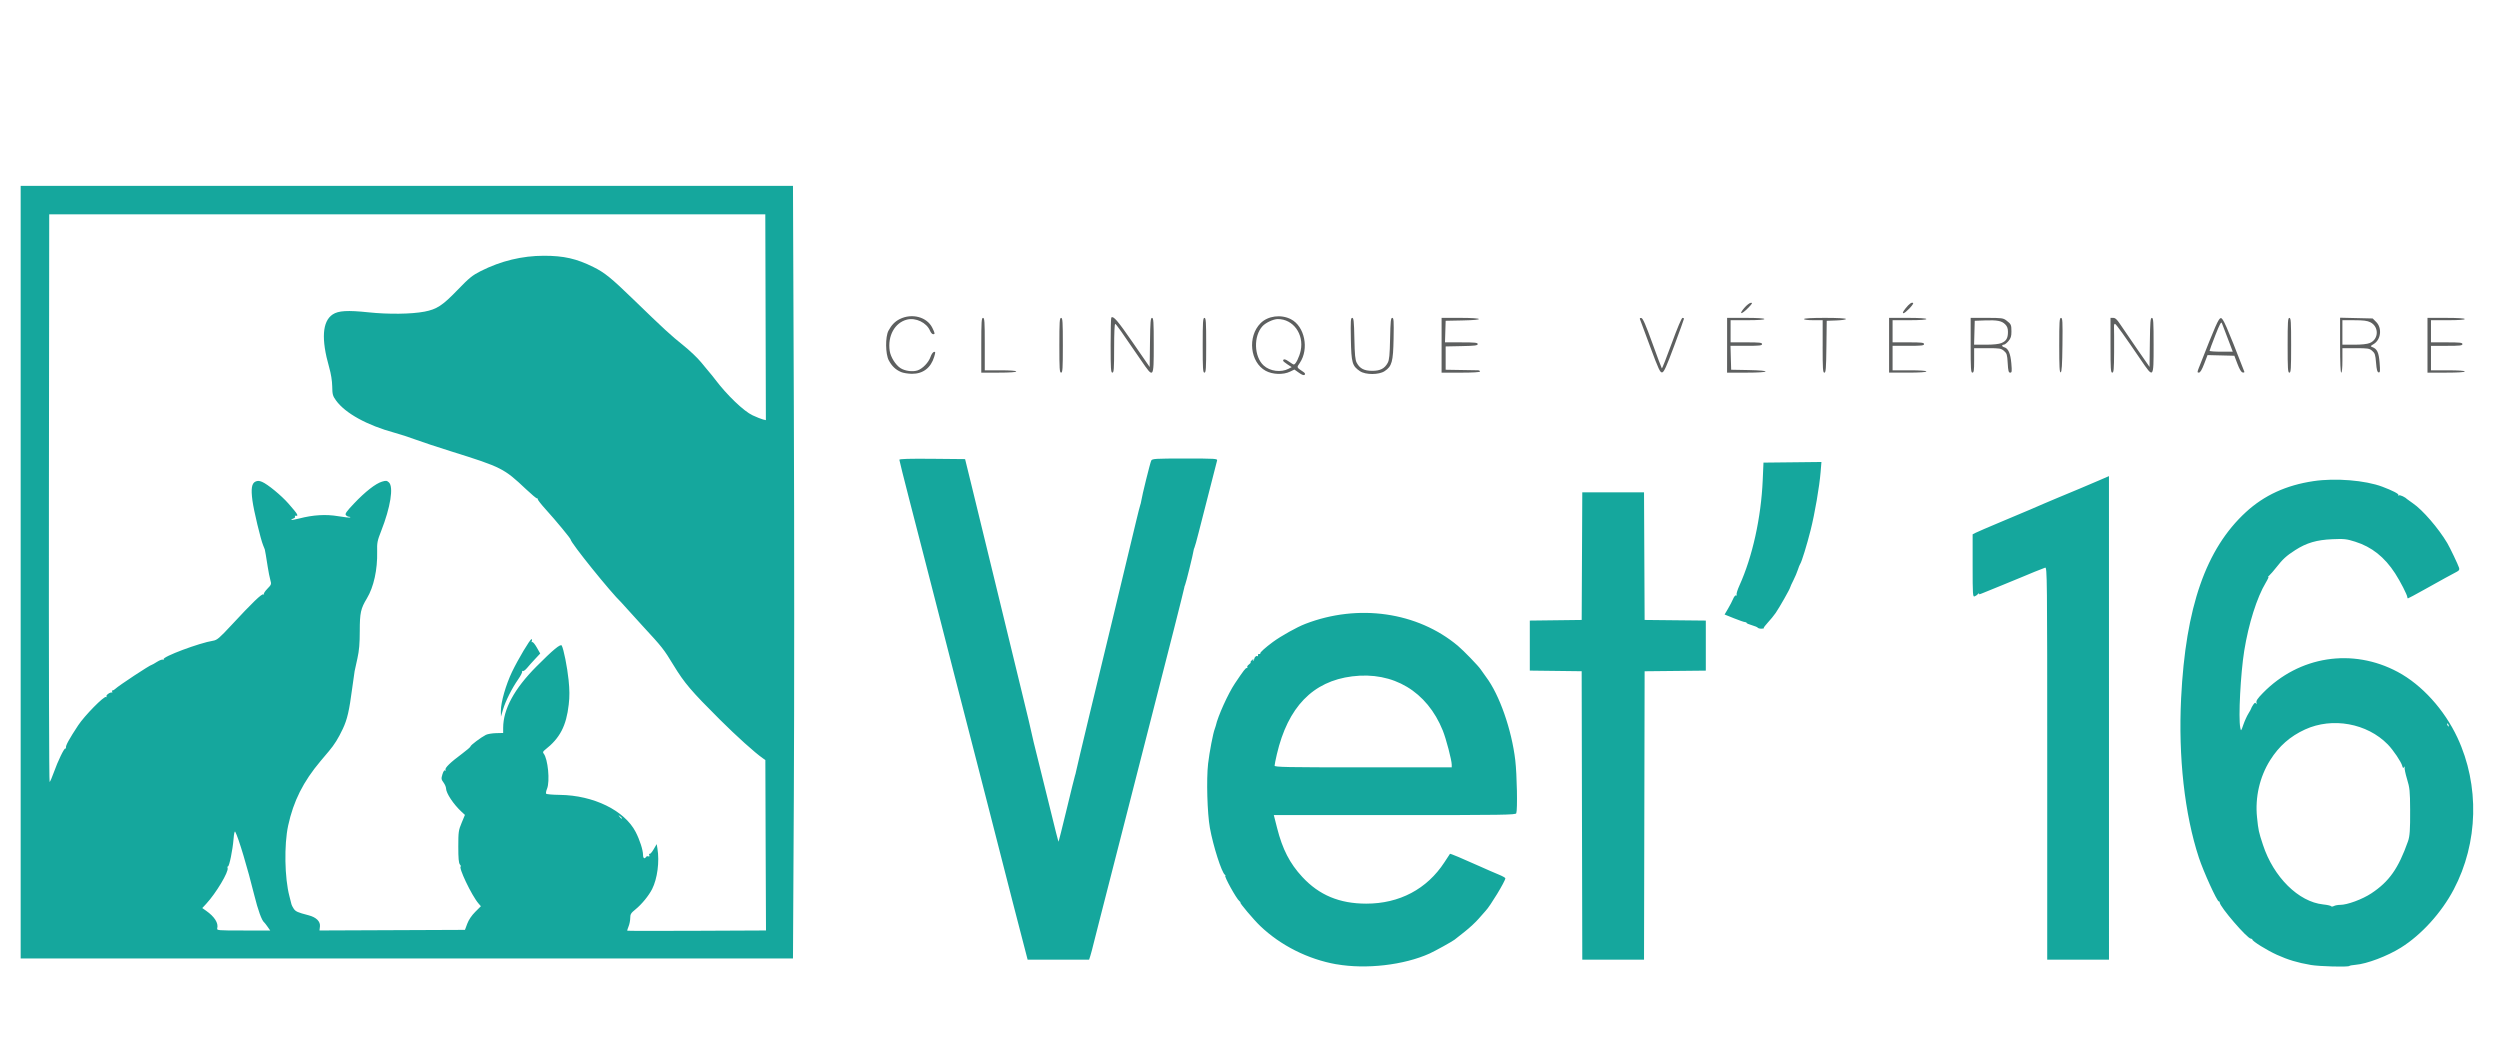 <?xml version="1.0" encoding="UTF-8" standalone="no"?> <svg xmlns:inkscape="http://www.inkscape.org/namespaces/inkscape" xmlns:sodipodi="http://sodipodi.sourceforge.net/DTD/sodipodi-0.dtd" xmlns="http://www.w3.org/2000/svg" xmlns:svg="http://www.w3.org/2000/svg" width="600" height="250" viewBox="0 0 158.75 66.146" version="1.1" id="svg1"><defs id="defs1"></defs><g id="layer1"><path style="fill:#15a79d;fill-opacity:1;stroke-width:0.074" d="m 84.859,61.232 c -1.798,-0.318 -3.539,-1.193 -4.835,-2.432 -0.412,-0.394 -1.338,-1.489 -1.258,-1.489 0.029,0 0,-0.042 -0.066,-0.092 -0.188,-0.146 -0.997,-1.609 -0.891,-1.611 0.031,-6.6e-4 0.02,-0.026 -0.025,-0.056 -0.206,-0.138 -0.744,-1.814 -0.955,-2.977 -0.168,-0.928 -0.229,-3.084 -0.115,-4.079 0.083,-0.722 0.321,-1.965 0.424,-2.211 0.025,-0.061 0.055,-0.151 0.065,-0.2 0.123,-0.584 0.781,-2.041 1.214,-2.686 0.565,-0.842 0.685,-0.998 0.756,-0.979 0.04,0.011 0.053,-0.012 0.029,-0.05 -0.024,-0.039 0.023,-0.118 0.105,-0.175 0.082,-0.057 0.132,-0.121 0.11,-0.143 -0.021,-0.021 0.019,-0.085 0.089,-0.141 0.11,-0.089 0.119,-0.088 0.064,0.008 -0.038,0.066 -0.036,0.086 0.004,0.049 0.037,-0.034 0.068,-0.084 0.068,-0.111 0.003,-0.11 0.125,-0.234 0.191,-0.193 0.039,0.024 0.062,-2.15e-4 0.05,-0.054 -0.011,-0.054 0.021,-0.09 0.072,-0.08 0.051,0.01 0.084,-0.01 0.074,-0.045 -0.017,-0.059 0.331,-0.372 0.794,-0.714 0.521,-0.385 1.522,-0.944 2.065,-1.154 3.357,-1.297 7.118,-0.758 9.683,1.389 0.367,0.307 1.317,1.289 1.453,1.501 0.066,0.103 0.221,0.322 0.345,0.486 0.847,1.125 1.624,3.345 1.852,5.288 0.107,0.918 0.149,3.137 0.063,3.361 -0.041,0.106 -0.79,0.117 -7.72,0.117 h -7.676 l 0.208,0.82 c 0.343,1.352 0.804,2.248 1.601,3.108 1.068,1.154 2.362,1.694 4.058,1.695 2.108,0.002 3.858,-0.924 4.967,-2.627 0.186,-0.285 0.344,-0.527 0.352,-0.537 0.018,-0.025 0.825,0.313 1.851,0.776 0.448,0.202 1.005,0.445 1.24,0.54 0.234,0.095 0.426,0.202 0.426,0.237 0,0.179 -0.967,1.775 -1.251,2.065 -0.065,0.066 -0.265,0.293 -0.444,0.503 -0.18,0.211 -0.579,0.582 -0.888,0.825 -0.309,0.243 -0.598,0.471 -0.642,0.506 -0.144,0.115 -1.243,0.723 -1.584,0.878 -1.632,0.737 -4.038,1.014 -5.92,0.682 z m 7.326,-12.671 c 0,-0.288 -0.354,-1.641 -0.568,-2.173 -0.999,-2.48 -3.147,-3.765 -5.751,-3.44 -2.502,0.312 -4.087,1.952 -4.786,4.949 -0.079,0.338 -0.143,0.663 -0.143,0.722 0,0.094 0.74,0.108 5.624,0.108 h 5.624 v -0.167 z m 54.539,12.711 c -0.824,-0.139 -1.443,-0.326 -2.146,-0.645 -0.631,-0.287 -1.554,-0.86 -1.554,-0.966 0,-0.031 -0.043,-0.056 -0.095,-0.056 -0.226,0 -1.977,-2.035 -1.977,-2.298 0,-0.039 -0.026,-0.07 -0.059,-0.07 -0.112,0 -0.974,-1.892 -1.264,-2.775 -0.909,-2.77 -1.312,-6.393 -1.128,-10.125 0.286,-5.786 1.574,-9.485 4.116,-11.82 1.163,-1.068 2.559,-1.708 4.291,-1.966 1.388,-0.207 3.284,-0.053 4.366,0.353 0.642,0.241 1.065,0.459 1.023,0.527 -0.027,0.043 -0.011,0.054 0.036,0.025 0.07,-0.043 0.401,0.112 0.532,0.249 0.02,0.021 0.178,0.135 0.351,0.252 0.618,0.419 1.622,1.58 2.184,2.525 0.167,0.28 0.688,1.37 0.752,1.573 0.037,0.118 8.2e-4,0.177 -0.158,0.258 -0.293,0.15 -0.938,0.505 -2.067,1.136 -0.538,0.301 -0.997,0.547 -1.02,0.547 -0.023,0 -0.042,-0.033 -0.042,-0.074 0,-0.137 -0.44,-0.996 -0.773,-1.511 -0.673,-1.039 -1.488,-1.685 -2.54,-2.015 -0.55,-0.173 -0.697,-0.189 -1.443,-0.157 -1.002,0.043 -1.643,0.231 -2.364,0.694 -0.559,0.359 -0.789,0.569 -1.206,1.103 -0.159,0.203 -0.357,0.431 -0.44,0.506 -0.083,0.075 -0.112,0.116 -0.063,0.091 0.048,-0.025 -0.024,0.141 -0.16,0.367 -0.56,0.929 -1.093,2.617 -1.368,4.327 -0.232,1.443 -0.377,4.255 -0.251,4.882 0.047,0.235 0.049,0.233 0.197,-0.194 0.082,-0.238 0.227,-0.556 0.322,-0.708 0.095,-0.152 0.173,-0.295 0.173,-0.317 0,-0.023 0.055,-0.125 0.122,-0.228 0.094,-0.144 0.138,-0.164 0.19,-0.09 0.046,0.067 0.054,0.05 0.025,-0.055 -0.032,-0.116 0.065,-0.262 0.408,-0.613 2.299,-2.349 5.689,-2.878 8.567,-1.335 1.528,0.819 2.952,2.388 3.786,4.172 1.417,3.03 1.327,6.679 -0.236,9.641 -0.78,1.478 -2.051,2.878 -3.353,3.692 -0.864,0.541 -2.17,1.034 -2.886,1.091 -0.188,0.015 -0.361,0.047 -0.386,0.072 -0.08,0.08 -1.89,0.033 -2.463,-0.064 z m 1.878,-3.813 c 0.453,0 1.405,-0.352 1.979,-0.731 1.132,-0.749 1.719,-1.582 2.326,-3.302 0.116,-0.329 0.143,-0.725 0.137,-1.998 -0.006,-1.207 -0.025,-1.391 -0.196,-1.956 -0.104,-0.343 -0.173,-0.676 -0.153,-0.74 0.029,-0.092 0.021,-0.095 -0.035,-0.017 -0.055,0.077 -0.081,0.059 -0.116,-0.077 -0.065,-0.258 -0.571,-1.01 -0.919,-1.366 -1.318,-1.347 -3.516,-1.745 -5.253,-0.951 -0.945,0.432 -1.656,1.057 -2.216,1.948 -0.667,1.062 -0.966,2.362 -0.834,3.635 0.086,0.834 0.103,0.911 0.376,1.744 0.67,2.047 2.261,3.621 3.823,3.784 0.256,0.027 0.482,0.077 0.504,0.112 0.021,0.035 0.102,0.03 0.178,-0.011 0.076,-0.041 0.256,-0.074 0.399,-0.074 z m 6.879,-11.436 c -0.024,-0.063 -0.06,-0.098 -0.079,-0.079 -0.019,0.019 -0.013,0.071 0.013,0.114 0.073,0.118 0.116,0.095 0.066,-0.035 z m -90.299,14.637 c -0.504,-1.924 -1.1,-4.243 -2.308,-8.973 -0.369,-1.445 -0.754,-2.943 -0.855,-3.33 -0.28,-1.067 -0.79,-3.048 -1.43,-5.55 -0.317,-1.241 -0.778,-3.04 -1.024,-3.996 -0.246,-0.956 -0.618,-2.405 -0.827,-3.219 -0.209,-0.814 -0.661,-2.568 -1.005,-3.898 -0.343,-1.33 -0.624,-2.454 -0.624,-2.499 0,-0.056 0.623,-0.074 2.087,-0.061 l 2.087,0.02 0.382,1.554 c 0.402,1.636 1.005,4.108 1.514,6.216 0.599,2.478 1.192,4.921 1.742,7.167 0.307,1.255 0.573,2.371 0.589,2.479 0.017,0.108 0.194,0.846 0.395,1.639 0.2,0.794 0.571,2.292 0.824,3.33 0.253,1.038 0.47,1.898 0.482,1.911 0.012,0.013 0.244,-0.903 0.516,-2.035 0.272,-1.132 0.513,-2.109 0.536,-2.17 0.023,-0.061 0.049,-0.161 0.058,-0.222 0.023,-0.157 1.502,-6.319 2.406,-10.027 0.156,-0.639 1.053,-4.375 1.413,-5.883 0.121,-0.509 0.24,-0.975 0.264,-1.036 0.024,-0.061 0.053,-0.178 0.064,-0.261 0.043,-0.318 0.57,-2.447 0.636,-2.57 0.064,-0.119 0.243,-0.13 2.144,-0.13 1.941,0 2.072,0.008 2.036,0.13 -0.043,0.148 -0.836,3.244 -1.17,4.57 -0.123,0.488 -0.244,0.921 -0.268,0.961 -0.024,0.04 -0.049,0.123 -0.055,0.185 -0.017,0.181 -0.492,2.103 -0.539,2.183 -0.023,0.04 -0.048,0.123 -0.054,0.185 -0.009,0.094 -1.092,4.371 -1.883,7.438 -0.567,2.199 -1.119,4.361 -2.109,8.251 -0.595,2.34 -1.2,4.705 -1.345,5.254 -0.145,0.549 -0.327,1.265 -0.405,1.591 -0.078,0.326 -0.177,0.7 -0.22,0.833 l -0.078,0.241 H 67.207 65.254 Z M 100.455,51.78 100.436,42.623 98.789,42.603 97.143,42.583 v -1.588 -1.588 l 1.647,-0.02 1.647,-0.02 0.019,-4.052 0.019,-4.052 h 1.96 1.96 l 0.019,4.052 0.019,4.052 1.943,0.02 1.943,0.02 v 1.589 1.589 l -1.943,0.02 -1.943,0.02 -0.019,9.158 -0.019,9.158 h -1.96 -1.96 z m 29.544,-3.309 c 0,-11.84 -0.007,-12.465 -0.13,-12.425 -0.159,0.052 -1.158,0.456 -1.462,0.591 -0.122,0.054 -0.672,0.28 -1.221,0.502 -0.549,0.222 -1.127,0.457 -1.283,0.523 -0.21,0.089 -0.271,0.095 -0.235,0.024 0.027,-0.053 0.005,-0.044 -0.049,0.019 -0.054,0.064 -0.156,0.137 -0.227,0.164 -0.121,0.046 -0.13,-0.077 -0.13,-1.945 v -1.994 l 0.203,-0.104 c 0.112,-0.057 0.803,-0.355 1.536,-0.662 1.625,-0.681 2.518,-1.06 2.812,-1.194 0.122,-0.056 0.505,-0.218 0.851,-0.36 0.834,-0.343 1.894,-0.789 2.645,-1.113 l 0.61,-0.264 8.3e-4,15.352 8.2e-4,15.352 h -1.961 -1.961 z M 1.312,36.332 V 11.801 H 25.833 50.354 l 0.055,14.174 c 0.03,7.796 0.03,18.835 6.5e-5,24.531 L 50.354,60.864 H 25.833 1.312 Z M 48.618,53.674 48.6,48.262 48.436,48.147 c -0.513,-0.359 -1.65,-1.383 -2.725,-2.453 -1.819,-1.812 -2.247,-2.314 -2.94,-3.451 -0.633,-1.039 -0.708,-1.134 -1.975,-2.506 -0.376,-0.407 -0.814,-0.89 -0.974,-1.073 -0.159,-0.183 -0.325,-0.366 -0.368,-0.407 -0.659,-0.622 -3.215,-3.793 -3.215,-3.99 0,-0.071 -0.92,-1.186 -1.584,-1.919 -0.289,-0.319 -0.517,-0.61 -0.507,-0.648 0.01,-0.037 -0.01,-0.059 -0.044,-0.049 -0.034,0.01 -0.354,-0.258 -0.711,-0.595 -1.382,-1.308 -1.547,-1.392 -4.703,-2.38 -0.916,-0.287 -1.965,-0.634 -2.331,-0.772 -0.366,-0.138 -0.949,-0.327 -1.295,-0.421 -1.749,-0.474 -3.145,-1.243 -3.728,-2.055 -0.208,-0.289 -0.232,-0.379 -0.24,-0.888 -0.006,-0.363 -0.077,-0.806 -0.199,-1.232 -0.507,-1.775 -0.431,-2.903 0.227,-3.34 0.362,-0.241 0.941,-0.275 2.276,-0.135 1.262,0.133 2.724,0.115 3.551,-0.043 0.784,-0.15 1.147,-0.387 2.092,-1.366 0.756,-0.783 0.949,-0.94 1.493,-1.215 1.273,-0.641 2.624,-0.968 4,-0.968 1.27,5.69e-4 2.062,0.18 3.137,0.712 0.721,0.356 1.134,0.691 2.555,2.068 1.939,1.88 2.363,2.269 3.151,2.9 0.407,0.326 0.912,0.804 1.122,1.063 0.21,0.259 0.455,0.554 0.545,0.656 0.09,0.102 0.251,0.301 0.358,0.444 0.759,1.006 1.829,2.032 2.39,2.291 0.258,0.119 0.552,0.237 0.654,0.261 l 0.185,0.044 -0.018,-6.534 -0.018,-6.534 H 25.862 3.125 l -0.019,18.042 c -0.01,10.101 0.009,18.025 0.045,18.003 0.035,-0.022 0.152,-0.288 0.26,-0.593 0.264,-0.745 0.681,-1.603 0.747,-1.538 0.029,0.029 0.043,0.003 0.03,-0.059 -0.026,-0.122 0.215,-0.558 0.774,-1.406 0.406,-0.615 1.646,-1.878 1.77,-1.802 0.045,0.028 0.057,0.014 0.028,-0.033 -0.05,-0.081 0.231,-0.285 0.348,-0.251 0.034,0.01 0.04,-0.017 0.014,-0.058 -0.026,-0.042 -0.014,-0.076 0.026,-0.076 0.04,0 0.117,-0.043 0.171,-0.096 0.206,-0.202 2.223,-1.532 2.324,-1.532 0.019,0 0.168,-0.084 0.331,-0.188 0.164,-0.103 0.334,-0.165 0.38,-0.137 0.046,0.029 0.062,0.018 0.036,-0.024 -0.095,-0.154 2.265,-1.039 3.145,-1.179 0.249,-0.04 0.398,-0.167 1.153,-0.98 1.35,-1.454 1.937,-2.019 2.037,-1.961 0.05,0.028 0.064,0.024 0.033,-0.011 -0.031,-0.034 0.066,-0.189 0.216,-0.342 0.261,-0.268 0.27,-0.291 0.193,-0.56 -0.044,-0.154 -0.119,-0.53 -0.166,-0.835 -0.096,-0.62 -0.169,-1.054 -0.187,-1.11 -0.007,-0.02 -0.053,-0.137 -0.104,-0.259 -0.16,-0.387 -0.594,-2.196 -0.679,-2.835 -0.102,-0.762 -0.048,-1.103 0.193,-1.212 0.134,-0.061 0.237,-0.057 0.416,0.018 0.353,0.146 1.229,0.866 1.68,1.382 0.609,0.695 0.673,0.809 0.431,0.767 -0.034,-0.006 -0.041,0.021 -0.017,0.06 0.024,0.039 -0.026,0.093 -0.111,0.12 -0.085,0.027 -0.139,0.065 -0.12,0.083 0.019,0.019 0.243,-0.02 0.498,-0.086 0.892,-0.231 1.696,-0.278 2.479,-0.145 0.391,0.067 0.731,0.102 0.755,0.078 0.024,-0.024 -0.008,-0.043 -0.071,-0.043 -0.063,0 -0.153,-0.046 -0.2,-0.103 -0.069,-0.083 0.033,-0.229 0.516,-0.739 0.708,-0.748 1.372,-1.267 1.777,-1.388 0.253,-0.076 0.309,-0.07 0.438,0.047 0.309,0.279 0.102,1.582 -0.49,3.085 -0.245,0.622 -0.27,0.75 -0.256,1.318 0.026,1.134 -0.217,2.242 -0.65,2.96 -0.394,0.653 -0.453,0.92 -0.454,2.074 -8.25e-4,0.794 -0.039,1.243 -0.149,1.737 -0.081,0.366 -0.161,0.733 -0.178,0.814 -0.017,0.081 -0.086,0.564 -0.152,1.073 -0.19,1.447 -0.316,1.992 -0.598,2.59 -0.284,0.603 -0.531,0.999 -0.88,1.413 -0.123,0.146 -0.362,0.429 -0.53,0.629 -1.103,1.309 -1.723,2.545 -2.06,4.1 -0.263,1.216 -0.225,3.341 0.08,4.485 0.064,0.24 0.123,0.472 0.131,0.517 0.008,0.045 0.07,0.167 0.139,0.271 0.121,0.185 0.249,0.242 0.951,0.424 0.485,0.126 0.754,0.394 0.717,0.714 l -0.029,0.25 4.619,-0.019 4.619,-0.019 0.146,-0.391 c 0.092,-0.247 0.279,-0.524 0.506,-0.751 l 0.36,-0.36 -0.151,-0.174 c -0.434,-0.498 -1.318,-2.357 -1.122,-2.357 0.022,0 -0.006,-0.055 -0.061,-0.122 -0.075,-0.091 -0.101,-0.384 -0.101,-1.129 6.55e-4,-0.938 0.015,-1.041 0.212,-1.513 L 29.523,51.746 29.311,51.551 c -0.515,-0.476 -0.988,-1.189 -0.988,-1.49 0,-0.085 -0.072,-0.252 -0.16,-0.372 -0.145,-0.196 -0.152,-0.245 -0.07,-0.517 0.056,-0.186 0.121,-0.281 0.172,-0.25 0.051,0.031 0.061,0.017 0.027,-0.038 -0.067,-0.108 0.309,-0.475 1.05,-1.023 0.295,-0.218 0.537,-0.428 0.537,-0.466 0,-0.075 0.661,-0.571 0.972,-0.73 0.107,-0.055 0.398,-0.104 0.647,-0.11 l 0.452,-0.011 6.55e-4,-0.328 c 0.003,-1.18 0.707,-2.481 2.11,-3.891 1.056,-1.062 1.536,-1.459 1.609,-1.332 0.121,0.212 0.351,1.364 0.435,2.18 0.066,0.641 0.069,1.046 0.01,1.563 -0.155,1.361 -0.56,2.137 -1.496,2.869 -0.142,0.111 -0.164,0.165 -0.099,0.244 0.274,0.331 0.412,1.769 0.216,2.239 -0.057,0.136 -0.082,0.276 -0.056,0.312 0.026,0.036 0.417,0.07 0.868,0.075 2.142,0.025 4.112,0.99 4.818,2.358 0.261,0.506 0.467,1.149 0.467,1.456 0,0.21 0.097,0.277 0.188,0.13 0.027,-0.043 0.094,-0.062 0.149,-0.041 0.068,0.026 0.086,-0.002 0.055,-0.087 -0.025,-0.069 -0.017,-0.1 0.017,-0.069 0.034,0.031 0.151,-0.096 0.26,-0.283 l 0.198,-0.339 0.047,0.283 c 0.138,0.833 -0.004,1.915 -0.337,2.573 -0.215,0.424 -0.661,0.968 -1.054,1.287 -0.291,0.236 -0.336,0.309 -0.336,0.552 -1.49e-4,0.154 -0.047,0.393 -0.105,0.53 -0.058,0.138 -0.094,0.262 -0.08,0.275 0.013,0.013 2,0.016 4.415,0.005 l 4.391,-0.02 z M 31.806,45.139 c -0.007,-0.531 0.317,-1.662 0.71,-2.479 0.391,-0.811 1.142,-2.071 1.235,-2.072 0.035,-2.14e-4 0.044,0.051 0.019,0.114 -0.024,0.063 -0.013,0.095 0.026,0.071 0.039,-0.024 0.169,0.129 0.289,0.341 l 0.219,0.384 -0.319,0.34 c -0.176,0.187 -0.409,0.448 -0.519,0.581 -0.11,0.132 -0.235,0.219 -0.279,0.192 -0.043,-0.027 -0.058,-0.015 -0.032,0.027 0.026,0.042 -0.087,0.266 -0.25,0.499 -0.398,0.569 -0.807,1.385 -0.966,1.927 l -0.13,0.444 -0.005,-0.37 z M 16.99,58.847 c -0.092,-0.132 -0.19,-0.257 -0.217,-0.278 -0.151,-0.114 -0.392,-0.779 -0.623,-1.714 -0.424,-1.722 -1.011,-3.676 -1.212,-4.037 -0.039,-0.069 -0.079,0.104 -0.109,0.471 -0.057,0.696 -0.268,1.728 -0.354,1.728 -0.034,0 -0.044,0.045 -0.022,0.1 0.087,0.227 -0.735,1.602 -1.36,2.277 l -0.249,0.268 0.246,0.173 c 0.528,0.37 0.79,0.781 0.706,1.105 -0.037,0.143 0.003,0.147 1.662,0.147 h 1.7 z m 22.506,-6.891 c 0,-0.015 -0.058,-0.074 -0.13,-0.13 -0.117,-0.092 -0.12,-0.089 -0.028,0.028 0.097,0.123 0.157,0.162 0.157,0.102 z M 111.616,39.858 c -0.022,-0.035 -0.19,-0.106 -0.374,-0.158 -0.184,-0.052 -0.335,-0.117 -0.335,-0.146 0,-0.029 -0.045,-0.052 -0.101,-0.052 -0.056,0 -0.369,-0.108 -0.698,-0.24 l -0.596,-0.24 0.218,-0.369 c 0.12,-0.203 0.266,-0.486 0.326,-0.628 0.059,-0.142 0.142,-0.238 0.183,-0.213 0.041,0.025 0.058,0.002 0.036,-0.054 -0.021,-0.055 0.059,-0.315 0.179,-0.578 0.828,-1.825 1.376,-4.308 1.479,-6.692 l 0.048,-1.111 1.84,-0.02 1.84,-0.02 -0.053,0.649 c -0.076,0.924 -0.368,2.622 -0.632,3.672 -0.237,0.942 -0.572,2.031 -0.665,2.157 -0.03,0.041 -0.097,0.207 -0.148,0.37 -0.052,0.163 -0.179,0.462 -0.283,0.666 -0.104,0.204 -0.196,0.406 -0.204,0.45 -0.02,0.11 -0.671,1.256 -0.921,1.622 -0.111,0.163 -0.335,0.437 -0.497,0.609 -0.162,0.172 -0.277,0.33 -0.256,0.352 0.021,0.021 -0.048,0.039 -0.154,0.039 -0.106,0 -0.211,-0.029 -0.232,-0.064 z" id="path843-2"></path><path style="fill:#5d5f5f;fill-opacity:1;stroke-width:0.074" d="m 82.483,23.67 -0.289,-0.204 -0.281,0.136 c -0.428,0.207 -1.106,0.183 -1.541,-0.054 -0.994,-0.541 -1.17,-2.172 -0.327,-3.023 0.465,-0.469 1.296,-0.579 1.927,-0.255 0.877,0.45 1.169,1.886 0.564,2.777 -0.205,0.302 -0.22,0.266 0.235,0.576 0.099,0.067 0.124,0.126 0.074,0.176 -0.05,0.051 -0.168,0.009 -0.363,-0.129 z m -0.657,-0.255 0.196,-0.103 -0.271,-0.176 c -0.149,-0.097 -0.272,-0.199 -0.272,-0.227 -0.003,-0.134 0.148,-0.112 0.372,0.054 0.136,0.1 0.275,0.183 0.308,0.183 0.115,0 0.351,-0.479 0.435,-0.883 0.218,-1.051 -0.48,-2.009 -1.458,-2.002 -0.278,0.003 -0.763,0.228 -0.968,0.452 -0.578,0.629 -0.541,1.931 0.072,2.494 0.402,0.37 1.103,0.461 1.587,0.208 z M 57.205,23.619 c -0.338,-0.147 -0.57,-0.369 -0.766,-0.733 -0.217,-0.404 -0.229,-1.497 -0.021,-1.887 0.191,-0.359 0.409,-0.584 0.713,-0.737 0.78,-0.392 1.735,-0.136 2.073,0.557 0.174,0.357 0.179,0.402 0.045,0.402 -0.056,0 -0.143,-0.1 -0.194,-0.222 -0.211,-0.51 -0.904,-0.844 -1.46,-0.705 -0.776,0.194 -1.241,1.036 -1.098,1.989 0.058,0.386 0.369,0.886 0.677,1.088 0.283,0.186 0.774,0.254 1.086,0.151 0.327,-0.108 0.707,-0.504 0.831,-0.866 0.054,-0.158 0.151,-0.297 0.214,-0.31 0.104,-0.021 0.105,0.013 0.016,0.311 -0.211,0.702 -0.71,1.083 -1.412,1.079 -0.244,-0.002 -0.56,-0.053 -0.702,-0.115 z m 29.152,-0.049 c -0.493,-0.333 -0.548,-0.527 -0.577,-2.035 -0.022,-1.162 -0.01,-1.351 0.085,-1.351 0.093,0 0.115,0.208 0.138,1.314 0.022,1.05 0.052,1.36 0.151,1.543 0.196,0.364 0.474,0.507 0.983,0.507 0.509,0 0.786,-0.143 0.983,-0.507 0.099,-0.183 0.129,-0.493 0.151,-1.543 0.023,-1.1 0.045,-1.314 0.137,-1.314 0.094,0 0.106,0.191 0.085,1.314 -0.028,1.482 -0.104,1.76 -0.572,2.071 -0.361,0.24 -1.209,0.241 -1.565,8.26e-4 z M 62.311,21.924 c 0,-1.496 0.016,-1.739 0.111,-1.739 0.095,0 0.111,0.234 0.111,1.665 v 1.665 h 0.999 c 0.617,0 0.999,0.028 0.999,0.074 0,0.046 -0.419,0.074 -1.11,0.074 H 62.311 Z m 4.958,0 c 0,-1.496 0.016,-1.739 0.111,-1.739 0.096,0 0.111,0.243 0.111,1.739 0,1.496 -0.016,1.739 -0.111,1.739 -0.096,0 -0.111,-0.243 -0.111,-1.739 z m 3.256,0.012 c 0,-0.95 0.019,-1.745 0.041,-1.768 0.13,-0.13 0.398,0.181 1.365,1.582 l 1.073,1.556 0.02,-1.561 c 0.017,-1.32 0.037,-1.561 0.129,-1.561 0.094,0 0.11,0.253 0.11,1.739 0,2.122 -0.005,2.129 -0.789,0.981 -1.275,-1.868 -1.591,-2.314 -1.657,-2.337 -0.043,-0.015 -0.07,0.584 -0.07,1.536 0,1.337 -0.016,1.56 -0.111,1.56 -0.095,0 -0.111,-0.241 -0.111,-1.727 z m 5.846,-0.012 c 0,-1.496 0.016,-1.739 0.111,-1.739 0.096,0 0.111,0.243 0.111,1.739 0,1.496 -0.016,1.739 -0.111,1.739 -0.096,0 -0.111,-0.243 -0.111,-1.739 z m 15.17,0 v -1.739 h 1.184 c 1.503,0 1.61,0.136 0.129,0.164 l -1.055,0.021 -0.021,0.685 -0.021,0.685 h 1.039 c 0.865,0 1.039,0.018 1.039,0.109 0,0.09 -0.18,0.113 -1.018,0.129 l -1.018,0.021 v 0.74 0.74 l 0.962,0.016 c 0.529,0.009 1.02,0.017 1.092,0.018 0.071,0.002 0.129,0.036 0.129,0.077 0,0.046 -0.456,0.074 -1.221,0.074 h -1.221 z m 13.246,0.096 c -0.337,-0.908 -0.629,-1.695 -0.65,-1.75 -0.025,-0.065 0.007,-0.091 0.092,-0.074 0.096,0.019 0.279,0.44 0.695,1.593 0.311,0.862 0.582,1.583 0.602,1.603 0.02,0.02 0.302,-0.694 0.627,-1.586 0.349,-0.961 0.628,-1.622 0.685,-1.622 0.052,0 0.094,0.025 0.094,0.056 0,0.031 -0.28,0.805 -0.621,1.721 -0.5,1.342 -0.649,1.669 -0.766,1.687 -0.127,0.019 -0.225,-0.19 -0.758,-1.628 z m 4.884,-0.096 v -1.739 h 1.184 c 0.74,0 1.184,0.028 1.184,0.074 0,0.046 -0.407,0.074 -1.073,0.074 h -1.073 v 0.703 0.703 h 0.999 c 0.839,0 0.999,0.018 0.999,0.111 0,0.093 -0.161,0.111 -1.002,0.111 h -1.002 l 0.021,0.759 0.021,0.759 1.091,0.02 c 1.532,0.029 1.425,0.165 -0.13,0.165 h -1.221 z m 6.068,0.074 v -1.665 h -0.592 c -0.345,0 -0.592,-0.031 -0.592,-0.074 0,-0.047 0.493,-0.074 1.332,-0.074 0.801,0 1.332,0.028 1.332,0.071 0,0.039 -0.275,0.081 -0.611,0.093 l -0.611,0.022 -0.02,1.647 c -0.017,1.396 -0.037,1.647 -0.13,1.647 -0.093,0 -0.11,-0.244 -0.11,-1.665 z m 4.218,-0.074 v -1.739 h 1.184 c 0.74,0 1.184,0.028 1.184,0.074 0,0.046 -0.407,0.074 -1.073,0.074 h -1.073 v 0.703 0.703 h 0.999 c 0.839,0 0.999,0.018 0.999,0.111 0,0.093 -0.16,0.111 -0.999,0.111 h -0.999 v 0.777 0.777 h 1.073 c 0.666,0 1.073,0.028 1.073,0.074 0,0.046 -0.444,0.074 -1.184,0.074 h -1.184 z m 5.18,0 v -1.739 h 1.026 c 0.946,0 1.043,0.013 1.24,0.164 0.304,0.233 0.322,0.273 0.323,0.7 8.3e-4,0.305 -0.038,0.429 -0.19,0.611 -0.105,0.125 -0.239,0.228 -0.296,0.228 -0.154,0 -0.127,0.125 0.036,0.167 0.247,0.065 0.389,0.39 0.443,1.014 0.045,0.524 0.037,0.594 -0.072,0.594 -0.101,0 -0.129,-0.105 -0.158,-0.604 -0.031,-0.544 -0.055,-0.622 -0.236,-0.777 -0.185,-0.159 -0.267,-0.173 -1.048,-0.173 h -0.847 v 0.777 c 0,0.641 -0.019,0.777 -0.111,0.777 -0.096,0 -0.111,-0.243 -0.111,-1.739 z m 1.957,-0.142 c 0.306,-0.128 0.411,-0.309 0.411,-0.708 0,-0.222 -0.048,-0.352 -0.177,-0.481 -0.221,-0.221 -0.505,-0.275 -1.303,-0.246 l -0.629,0.023 -0.021,0.759 -0.021,0.759 h 0.745 c 0.475,0 0.836,-0.038 0.996,-0.105 z m 3.667,0.148 c 0,-1.511 0.015,-1.745 0.112,-1.745 0.098,0 0.11,0.222 0.092,1.714 -0.015,1.291 -0.043,1.722 -0.112,1.745 -0.072,0.024 -0.092,-0.351 -0.092,-1.714 z m 3.256,-0.006 v -1.739 h 0.174 c 0.129,0 0.241,0.102 0.429,0.389 0.14,0.214 0.62,0.914 1.065,1.557 l 0.81,1.168 0.02,-1.557 c 0.017,-1.316 0.037,-1.557 0.129,-1.557 0.094,0 0.11,0.253 0.11,1.739 0,2.125 0.002,2.123 -0.814,0.922 -1.037,-1.526 -1.559,-2.254 -1.637,-2.281 -0.046,-0.016 -0.072,0.075 -0.064,0.222 0.007,0.137 0.011,0.84 0.007,1.562 -0.007,1.115 -0.024,1.314 -0.118,1.314 -0.096,0 -0.111,-0.243 -0.111,-1.739 z m 5.628,1.388 c 1.055,-2.69 1.232,-3.09 1.374,-3.111 0.142,-0.021 0.364,0.483 1.498,3.407 0.015,0.038 -0.034,0.058 -0.108,0.044 -0.09,-0.017 -0.201,-0.199 -0.331,-0.544 l -0.197,-0.518 -0.851,-0.021 -0.851,-0.021 -0.214,0.556 c -0.146,0.381 -0.252,0.557 -0.336,0.557 -0.112,8.25e-4 -0.11,-0.03 0.015,-0.351 z m 1.961,-1.443 c -0.096,-0.254 -0.239,-0.629 -0.318,-0.833 -0.079,-0.204 -0.168,-0.437 -0.199,-0.518 -0.043,-0.114 -0.138,0.062 -0.419,0.777 -0.2,0.509 -0.363,0.95 -0.363,0.981 0,0.031 0.331,0.056 0.736,0.056 h 0.737 z m 3.659,0.056 c 0,-1.496 0.015,-1.739 0.111,-1.739 0.096,0 0.111,0.243 0.111,1.739 0,1.496 -0.015,1.739 -0.111,1.739 -0.096,0 -0.111,-0.243 -0.111,-1.739 z m 3.33,-0.006 v -1.745 l 1.035,0.024 1.035,0.024 0.223,0.223 c 0.388,0.389 0.302,1.128 -0.163,1.403 -0.209,0.124 -0.218,0.142 -0.089,0.19 0.313,0.117 0.417,0.337 0.468,0.995 0.043,0.547 0.034,0.632 -0.064,0.613 -0.085,-0.016 -0.125,-0.167 -0.161,-0.61 -0.042,-0.514 -0.072,-0.61 -0.245,-0.758 -0.18,-0.155 -0.268,-0.169 -1.044,-0.169 h -0.847 v 0.777 c 0,0.469 -0.029,0.777 -0.074,0.777 -0.047,0 -0.074,-0.631 -0.074,-1.745 z m 1.892,-0.14 c 0.569,-0.238 0.587,-1.036 0.03,-1.316 -0.195,-0.098 -0.441,-0.129 -1.016,-0.129 l -0.759,-1.15e-4 v 0.777 0.777 h 0.742 c 0.484,0 0.833,-0.038 1.002,-0.108 z m 3.658,0.145 v -1.739 h 1.184 c 0.74,0 1.184,0.028 1.184,0.074 0,0.046 -0.407,0.074 -1.073,0.074 h -1.073 v 0.703 0.703 h 0.999 c 0.839,0 0.999,0.018 0.999,0.111 0,0.093 -0.16,0.111 -0.999,0.111 h -0.999 v 0.777 0.777 h 1.073 c 0.666,0 1.073,0.028 1.073,0.074 0,0.046 -0.444,0.074 -1.184,0.074 h -1.184 z m -43.388,-2.366 c 0.155,-0.182 0.348,-0.332 0.428,-0.333 0.116,-0.002 0.08,0.064 -0.182,0.331 -0.426,0.434 -0.616,0.436 -0.246,0.003 z m 10.241,0.028 c 0.237,-0.299 0.407,-0.419 0.485,-0.342 0.062,0.062 -0.494,0.645 -0.616,0.645 -0.074,0 -0.032,-0.096 0.131,-0.303 z" id="path843-2-3"></path></g></svg> 